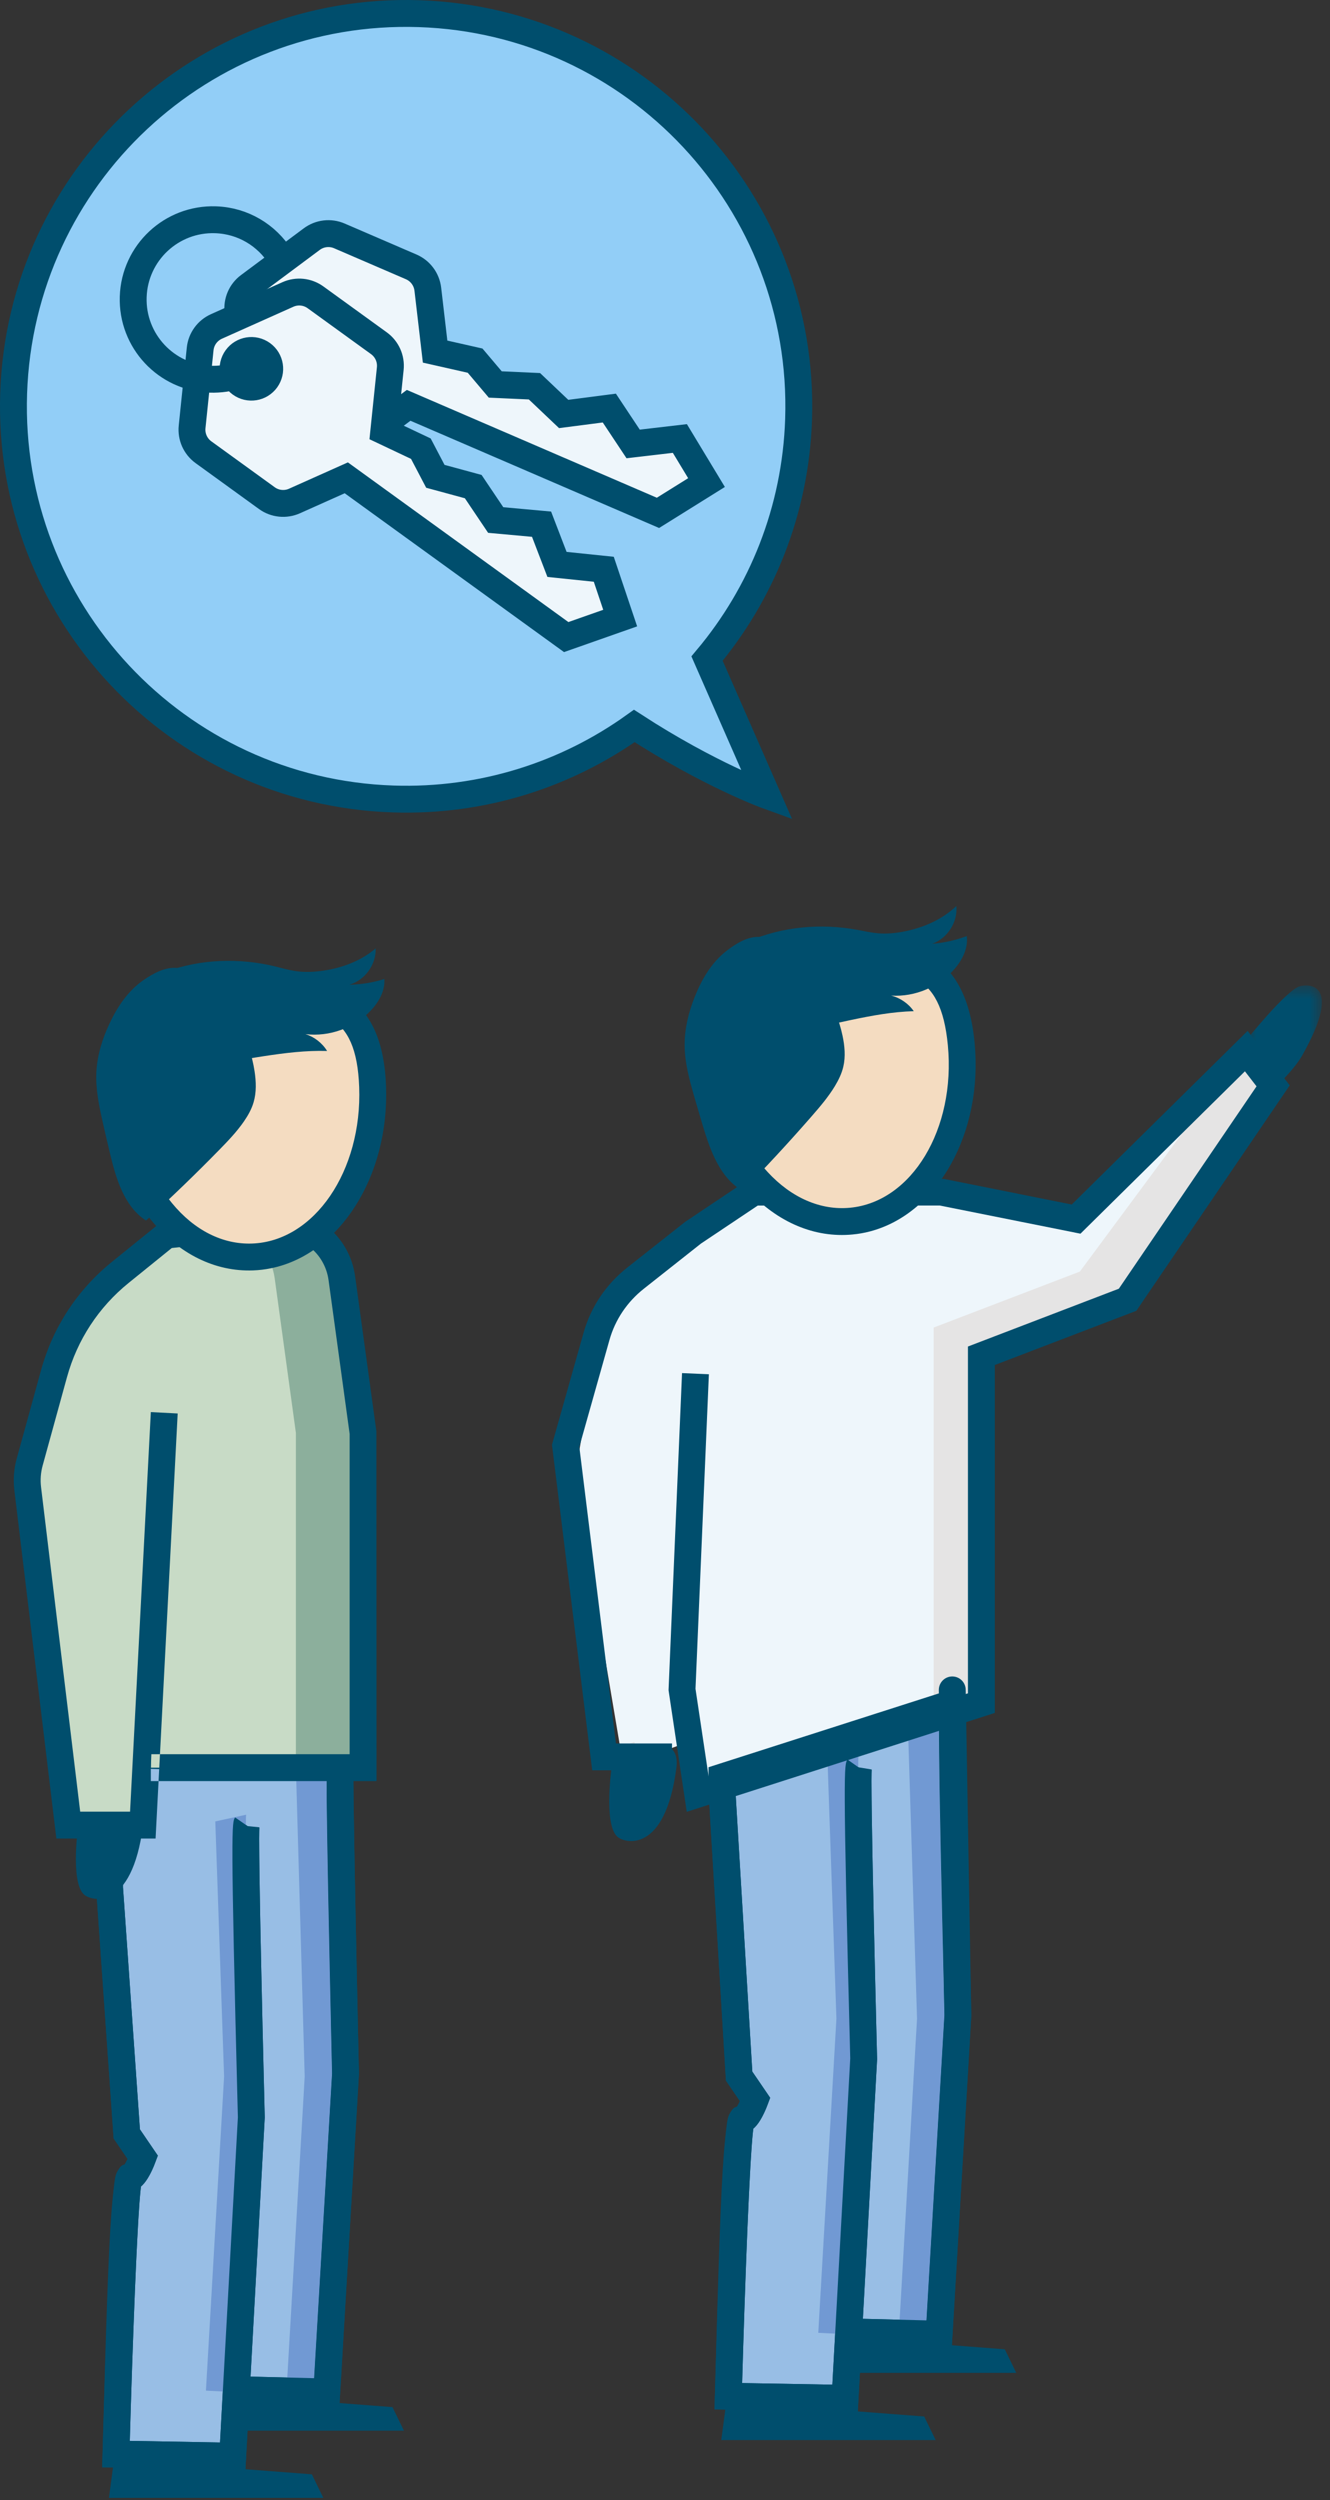 <?xml version="1.0" encoding="UTF-8"?>
<svg width="99px" height="186px" viewBox="0 0 99 186" version="1.1" xmlns="http://www.w3.org/2000/svg" xmlns:xlink="http://www.w3.org/1999/xlink">
    <rect x="0" y="0" width="99" height="186" fill="#333333" stroke="none"/>
    <!-- Generator: Sketch 63.1 (92452) - https://sketch.com -->
    <title>baufinanzierung-fiducia-vorhaben-nur-diese-seite.svg</title>
    <desc>Created with Sketch.</desc>
<defs>
        <polygon id="path-1" points="0.711 0.476 6.397 0.476 6.397 8.245 0.711 8.245"></polygon>
    </defs>
    <g id="Illustrations" stroke="none" stroke-width="1" fill="none" fill-rule="evenodd">
        <g transform="translate(-4918, -2020)" id="illustrationen-/-karakter-/-vorhaben-/-farbig">
            <g transform="translate(4919, 2020)">
                <g id="Group-82">
                    <polygon id="Fill-1" fill="#EEF6FB" points="50.214 129.606 51.381 133.392 72.496 126.617 72.496 100.772 83.381 96.606 94.214 80.69 92.214 78.106 79.547 90.606 69.502 88.595 55.55 88.596 44.047 96.772 41.774 109.937 45.399 131.397"></polygon>
                    <polygon id="Fill-2" fill="#E5E4E4" points="92.214 78.106 89.946 80.344 79.381 94.606 68.496 98.772 68.496 126.617 51.021 132.224 51.381 133.392 72.496 126.617 72.496 100.772 83.381 96.606 94.214 80.69"></polygon>
                    <polygon id="Fill-3" fill="#E5E4E4" points="46.214 129.606 45.162 129.997 45.399 131.397 46.625 130.941"></polygon>
                    <g id="Group-81" transform="translate(0, 0.842)">
                        <path d="M56.102,58.35 L51.63,48.156 C55.685,43.322 58.219,37.151 58.444,30.356 C58.978,14.222 46.332,0.708 30.198,0.174 C14.063,-0.36 0.551,12.287 0.016,28.42 C-0.519,44.555 12.128,58.068 28.262,58.602 C34.942,58.824 41.169,56.781 46.215,53.171 C51.787,56.788 56.102,58.35 56.102,58.35" id="Fill-4" fill="#92CEF7"></path>
                        <path d="M22.012,23.479 C21.713,24.171 20.91,24.491 20.218,24.192 C19.526,23.894 19.207,23.09 19.505,22.399 C19.804,21.707 20.607,21.387 21.299,21.686 C21.991,21.984 22.31,22.787 22.012,23.479 L22.012,23.479 Z M49.607,31.782 L46.129,32.188 L44.356,29.518 L40.957,29.958 L38.783,27.895 L35.865,27.763 L34.365,25.99 L31.388,25.318 L30.845,20.673 C30.759,19.939 30.288,19.307 29.609,19.014 L24.26,16.708 C23.581,16.416 22.798,16.507 22.205,16.949 L17.533,20.428 C16.941,20.87 16.629,21.593 16.715,22.328 L17.392,28.114 C17.478,28.847 17.949,29.48 18.627,29.772 L23.977,32.079 C24.655,32.372 25.438,32.28 26.031,31.838 L29.419,29.315 L47.976,37.316 L51.59,35.062 L49.607,31.782 Z" id="Fill-6" fill="#EEF6FB"></path>
                        <polygon id="Fill-8" fill="#004E6D" points="13.109 180 29.067 180 28.214 178.249 13.493 177.122"></polygon>
                        <g id="Group-13" transform="translate(7, 129)">
                            <path d="M10.323,5.948 C10.153,6.191 10.709,27.664 10.709,27.664 L9.323,52.897 L0.633,52.742 C0.633,52.742 1.194,32.173 1.633,32.173 C2.074,32.173 2.631,30.673 2.631,30.673 L1.438,28.923 L0.161,10.677 L0.161,0.673 L17.323,1.173 C17.197,1.427 17.72,24.42 17.72,24.42 L16.323,48.122 L10.104,47.967" id="Fill-10" fill="#98BEE5"></path>
                            <path d="M10.323,5.948 C10.153,6.191 10.709,27.664 10.709,27.664 L9.323,52.897 L0.633,52.742 C0.633,52.742 1.194,32.173 1.633,32.173 C2.074,32.173 2.631,30.673 2.631,30.673 L1.438,28.923 L0.161,10.677 L0.161,0.673 L17.323,1.173 C17.197,1.427 17.72,24.42 17.72,24.42 L16.323,48.122 L10.104,47.967" id="Stroke-12" stroke="#004E6D" stroke-width="2"></path>
                        </g>
                        <path d="M15.026,134.672 L17.323,134.173 C17.196,134.427 17.719,153.419 17.719,153.419 L16.323,177.121 L14.329,177.023 L15.681,153.648 L15.026,134.672 Z" id="Fill-14" fill="#7199D3"></path>
                        <path d="M17.268,182.913 L18.705,156.719 C18.497,148.479 18.215,136.014 18.306,135.109 L17.429,135.021 L16.502,134.376 C16.256,134.728 16.145,134.89 16.707,156.689 L15.377,180.88 L8.661,180.761 C8.855,173.931 9.215,163.923 9.49,161.843 C9.818,161.557 10.196,161.021 10.569,160.02 L10.749,159.536 L9.415,157.582 L8.157,139.606 L6.163,139.747 L7.458,158.262 L8.497,159.784 C8.421,159.944 8.344,160.091 8.279,160.194 C7.322,160.392 7.161,162.348 6.633,181.715 L6.606,182.724 L17.268,182.913 Z" id="Fill-16" fill="#004E6D"></path>
                        <path d="M21.026,130.672 L23.323,130.173 C23.196,130.427 23.719,153.419 23.719,153.419 L22.323,177.121 L20.329,177.023 L21.681,153.648 L21.026,130.672 Z" id="Fill-18" fill="#7199D3"></path>
                        <path d="M4.839,134.861 C4.839,134.861 4.209,139.113 5.238,140.1 C5.768,140.609 8.817,141.427 9.65,134.961 C9.808,133.732 9.119,131.459 9.119,131.459 L4.839,134.861 Z" id="Fill-20" fill="#004E6D"></path>
                        <path d="M11.228,104.27 L9.632,134.948 L4.083,134.948 L1.063,109.921 C0.983,109.253 1.033,108.577 1.212,107.928 L3.022,101.354 C3.838,98.392 5.561,95.76 7.95,93.829 L11.386,91.049 L19.197,90.179 C21.767,89.893 24.096,91.707 24.448,94.268 L26.026,105.774 L26.026,130.671 L10.228,130.671" id="Fill-22" fill="#C8DBC6"></path>
                        <path d="M19.448,94.268 C19.203,92.491 17.998,91.093 16.43,90.487 L19.198,90.179 C21.767,89.892 24.096,91.706 24.448,94.268 L26.026,105.774 L26.026,130.671 L21.026,130.671 L21.026,105.774 L19.448,94.268 Z" id="Fill-24" fill="#8CAF9C"></path>
                        <path d="M3.196,135.947 L10.581,135.947 L12.226,104.322 L10.228,104.218 L8.682,133.947 L4.969,133.947 L2.056,109.801 C1.99,109.26 2.031,108.72 2.175,108.194 L3.986,101.62 C4.751,98.843 6.339,96.417 8.578,94.606 L11.787,92.011 L19.307,91.173 C21.371,90.94 23.175,92.365 23.457,94.404 L25.026,105.842 L25.026,129.672 L10.227,129.672 L10.227,131.672 L27.026,131.672 L27.016,105.637 L25.437,94.133 C25.01,91.009 22.234,88.834 19.087,89.184 L10.984,90.088 L7.32,93.051 C4.754,95.127 2.934,97.906 2.058,101.089 L0.248,107.663 C0.033,108.441 -0.027,109.242 0.07,110.042 L3.196,135.947 Z" id="Fill-26" fill="#004E6D"></path>
                        <path d="M17.807,92.677 C22.992,92.484 26.99,86.806 26.736,79.994 C26.483,73.183 22.517,72.936 17.333,73.129 C12.148,73.323 7.707,73.882 7.96,80.694 C8.214,87.505 12.622,92.87 17.807,92.677" id="Fill-28" fill="#F4DCC1"></path>
                        <path d="M11.337,71.458 C13.93,70.504 16.813,70.412 19.498,71.065 C19.992,71.187 20.483,71.331 20.986,71.406 C21.678,71.509 22.386,71.478 23.078,71.375 C24.488,71.165 25.878,70.646 26.962,69.72 C27.011,70.916 26.162,72.092 25.01,72.42 C25.89,72.404 26.767,72.262 27.607,71.997 C27.672,72.867 27.207,73.699 26.609,74.334 C25.379,75.64 23.513,76.314 21.733,76.096 C22.398,76.303 22.983,76.757 23.348,77.35 C20.205,77.258 17.115,78.125 13.981,78.376 C13.015,78.453 11.983,78.457 11.155,77.956 C10.027,77.274 9.457,75.694 9.151,74.473 C8.771,72.952 10.062,71.927 11.337,71.458" id="Fill-30" fill="#004E6D"></path>
                        <path d="M7.145,75.323 C6.616,76.453 6.237,77.668 6.174,78.914 C6.109,80.202 6.382,81.481 6.667,82.739 C6.836,83.484 7.009,84.228 7.187,84.971 C7.638,86.857 8.24,88.912 9.866,89.969 C11.74,88.264 13.564,86.506 15.335,84.694 C15.988,84.027 16.636,83.349 17.165,82.581 C17.464,82.146 17.726,81.679 17.875,81.174 C18.097,80.427 18.066,79.628 17.949,78.858 C17.582,76.45 16.332,74.202 14.528,72.571 C13.893,71.998 13.111,71.293 12.225,71.179 C11.328,71.063 10.389,71.59 9.679,72.079 C8.527,72.874 7.73,74.073 7.145,75.323" id="Fill-32" fill="#004E6D"></path>
                        <path d="M8.959,80.656 C9.074,83.733 10.085,86.582 11.807,88.677 C13.464,90.694 15.582,91.76 17.77,91.678 C22.393,91.51 25.969,86.281 25.736,80.032 C25.528,74.438 22.9,73.924 17.37,74.129 C15.803,74.186 14.418,74.274 13.246,74.511 C10.395,75.089 8.807,76.555 8.959,80.656 M17.844,93.677 C15.017,93.783 12.324,92.458 10.261,89.947 C8.264,87.516 7.091,84.242 6.96,80.73 C6.655,72.528 12.805,72.295 17.295,72.13 C21.811,71.962 27.43,71.754 27.735,79.958 C27.987,86.733 24.238,92.492 19.164,93.519 C18.733,93.607 18.293,93.66 17.844,93.677" id="Fill-34" fill="#004E6D"></path>
                        <path d="M24.264,178.144 L25.716,153.478 C25.518,144.581 25.244,131.156 25.312,130.3 L24.444,130.232 L23.428,129.724 C23.28,130.021 23.19,130.2 23.718,153.442 L22.381,176.097 L17.128,175.966 L17.079,177.966 L24.264,178.144 Z" id="Fill-36" fill="#004E6D"></path>
                        <polygon id="Fill-38" fill="#004E6D" points="7.109 185 23.067 185 22.214 183.249 7.493 182.122"></polygon>
                        <polygon id="Fill-40" fill="#004E6D" points="58.688 175.699 74.646 175.699 73.793 173.947 59.072 172.82"></polygon>
                        <g id="Group-45" transform="translate(52, 124)">
                            <path d="M10.903,6.646 C10.733,6.889 11.288,28.363 11.288,28.363 L9.903,53.595 L1.213,53.441 C1.213,53.441 1.773,32.871 2.213,32.871 C2.653,32.871 3.212,31.371 3.212,31.371 L2.018,29.621 L0.74,8.375 L0.74,7.371 L17.903,1.871 C17.776,-4.875 18.299,25.119 18.299,25.119 L16.903,48.82 L10.684,48.666" id="Fill-42" fill="#98BEE5"></path>
                            <path d="M10.903,6.646 C10.733,6.889 11.288,28.363 11.288,28.363 L9.903,53.595 L1.213,53.441 C1.213,53.441 1.773,32.871 2.213,32.871 C2.653,32.871 3.212,31.371 3.212,31.371 L2.018,29.621 L0.74,8.375 L0.74,7.371 L17.903,1.871 C17.776,-4.875 18.299,25.119 18.299,25.119 L16.903,48.82 L10.684,48.666" id="Stroke-44" stroke="#004E6D" stroke-width="2"></path>
                        </g>
                        <path d="M60.606,130.371 L62.903,129.871 C62.776,130.125 63.299,149.119 63.299,149.119 L61.903,172.82 L59.909,172.721 L61.26,149.346 L60.606,130.371 Z" id="Fill-46" fill="#7199D3"></path>
                        <path d="M62.848,178.612 L52.185,178.422 L52.212,177.413 C52.74,158.043 52.901,156.09 53.859,155.893 C53.923,155.79 54,155.643 54.077,155.483 L53.035,153.956 L51.742,132.435 L53.738,132.316 L54.998,153.286 L56.327,155.235 L56.148,155.719 C55.776,156.72 55.398,157.257 55.069,157.543 C54.794,159.625 54.434,169.63 54.24,176.459 L60.957,176.579 L62.289,152.308 C61.724,130.585 61.836,130.424 62.084,130.071 L63.721,131.221 L62.903,130.646 L63.886,130.808 C63.795,131.715 64.077,144.179 64.287,152.338 L62.848,178.612 Z" id="Fill-48" fill="#004E6D"></path>
                        <path d="M66.606,128.371 L68.903,127.871 C68.776,128.125 69.299,149.119 69.299,149.119 L67.903,172.82 L65.909,172.721 L67.26,149.346 L66.606,128.371 Z" id="Fill-50" fill="#7199D3"></path>
                        <path d="M69.844,173.843 L62.657,173.664 L62.709,171.664 L67.962,171.796 L69.3,149.06 C68.77,126.9 68.861,126.72 69.008,126.423 L70.797,127.318 L69.903,126.87 L70.892,127.001 C70.825,127.842 71.099,140.675 71.299,149.095 L69.844,173.843 Z" id="Fill-52" fill="#004E6D"></path>
                        <polygon id="Fill-54" fill="#004E6D" points="52.688 180.699 68.646 180.699 67.793 178.947 53.072 177.82"></polygon>
                        <path d="M50.119,133.958 L48.765,124.914 L48.768,124.817 L49.768,101.317 L51.766,101.403 L50.77,124.807 L51.748,131.335 L71.05,125.142 L71.05,99.34 L82.283,95.038 L92.532,79.982 L91.667,78.864 L79.425,90.945 L68.957,88.85 L55.407,88.851 L51.176,91.681 L46.931,95.035 C45.679,96.022 44.792,97.344 44.365,98.856 L42.122,106.804 L44.849,128.871 L49.021,128.871 L49.021,130.871 L43.082,130.871 L40.087,106.649 L42.439,98.313 C42.982,96.392 44.106,94.716 45.692,93.465 L50.001,90.064 L54.8,86.851 L69.252,86.869 L78.776,88.775 L91.868,75.856 L95.003,79.908 L83.584,96.683 L73.05,100.715 L73.05,126.601 L50.119,133.958 Z" id="Fill-56" fill="#004E6D"></path>
                        <path d="M62.364,90.01 C67.529,89.52 71.195,83.622 70.552,76.836 C69.906,70.051 65.934,70.031 60.77,70.522 C55.605,71.012 51.203,71.825 51.846,78.611 C52.489,85.397 57.199,90.5 62.364,90.01" id="Fill-58" fill="#F4DCC1"></path>
                        <path d="M54.687,69.197 C57.221,68.096 60.093,67.84 62.812,68.338 C63.312,68.429 63.81,68.546 64.317,68.592 C65.014,68.655 65.718,68.583 66.404,68.44 C67.8,68.15 69.157,67.552 70.186,66.566 C70.304,67.758 69.523,68.979 68.393,69.373 C69.27,69.307 70.138,69.114 70.961,68.802 C71.076,69.667 70.66,70.524 70.099,71.193 C68.946,72.566 67.121,73.346 65.332,73.231 C66.008,73.399 66.618,73.819 67.017,74.39 C63.873,74.478 60.838,75.522 57.723,75.952 C56.764,76.085 55.734,76.147 54.878,75.695 C53.713,75.079 53.052,73.535 52.677,72.333 C52.21,70.836 53.44,69.738 54.687,69.197" id="Fill-60" fill="#004E6D"></path>
                        <path d="M50.724,73.296 C50.261,74.454 49.952,75.689 49.961,76.936 C49.97,78.227 50.316,79.487 50.672,80.728 C50.884,81.462 51.099,82.195 51.319,82.927 C51.878,84.782 52.597,86.799 54.281,87.763 C56.054,85.953 57.774,84.093 59.439,82.183 C60.052,81.48 60.66,80.766 61.144,79.968 C61.417,79.516 61.652,79.035 61.772,78.522 C61.951,77.764 61.875,76.968 61.713,76.207 C61.208,73.822 59.831,71.65 57.937,70.126 C57.27,69.59 56.449,68.931 55.557,68.868 C54.655,68.805 53.748,69.382 53.068,69.912 C51.964,70.772 51.237,72.016 50.724,73.296" id="Fill-62" fill="#004E6D"></path>
                        <path d="M52.842,78.517 C53.133,81.581 54.306,84.368 56.145,86.362 C57.914,88.28 60.09,89.222 62.27,89.015 C66.876,88.581 70.147,83.156 69.555,76.93 C69.026,71.358 66.374,70.995 60.864,71.517 C59.303,71.665 57.925,71.831 56.769,72.136 C53.955,72.876 52.453,74.431 52.842,78.517 M62.459,91.005 C59.642,91.274 56.879,90.106 54.675,87.717 C52.541,85.405 51.182,82.204 50.85,78.705 C50.075,70.534 56.202,69.949 60.675,69.526 C65.172,69.099 70.77,68.569 71.546,76.742 C72.186,83.492 68.775,89.456 63.767,90.773 C63.343,90.885 62.906,90.963 62.459,91.005" id="Fill-64" fill="#004E6D"></path>
                        <g id="Group-68" transform="translate(91, 72)">
                            <mask id="mask-2" fill="white">
                                <use xlink:href="#path-1"></use>
                            </mask>
                            <g id="Clip-67"></g>
                            <path d="M0.711,4.616 C0.711,4.616 3.738,0.821 4.761,0.532 C5.287,0.383 8.069,0.127 4.919,5.704 C4.321,6.762 2.755,8.245 2.755,8.245 L0.711,4.616 Z" id="Fill-66" fill="#004E6D" mask="url(#mask-2)"></path>
                        </g>
                        <path d="M44.54,130.56 C44.54,130.56 43.91,134.811 44.939,135.798 C45.469,136.307 48.518,137.126 49.351,130.659 C49.509,129.431 48.82,129.157 48.82,129.157 L44.54,130.56 Z" id="Fill-69" fill="#004E6D"></path>
                        <path d="M56.102,58.35 L51.63,48.156 C55.685,43.322 58.219,37.151 58.444,30.356 C58.978,14.222 46.332,0.708 30.198,0.174 C14.063,-0.36 0.551,12.287 0.016,28.42 C-0.519,44.555 12.128,58.068 28.262,58.602 C34.942,58.824 41.169,56.781 46.215,53.171 C51.787,56.788 56.102,58.35 56.102,58.35 Z" id="Stroke-71" stroke="#004E6D" stroke-width="2"></path>
                        <path d="M22.012,23.479 C21.713,24.171 20.91,24.491 20.218,24.192 C19.526,23.894 19.207,23.09 19.505,22.399 C19.804,21.707 20.607,21.387 21.299,21.686 C21.991,21.984 22.31,22.787 22.012,23.479 Z M49.607,31.782 L46.129,32.188 L44.356,29.518 L40.957,29.958 L38.783,27.895 L35.865,27.763 L34.365,25.99 L31.388,25.318 L30.845,20.673 C30.759,19.939 30.288,19.307 29.609,19.014 L24.26,16.708 C23.581,16.416 22.798,16.507 22.205,16.949 L17.533,20.428 C16.941,20.87 16.629,21.593 16.715,22.328 L17.392,28.114 C17.478,28.847 17.949,29.48 18.627,29.772 L23.977,32.079 C24.655,32.372 25.438,32.28 26.031,31.838 L29.419,29.315 L47.976,37.316 L51.59,35.062 L49.607,31.782 Z" id="Stroke-73" stroke="#004E6D" stroke-width="2"></path>
                        <path d="M18.818,27.399 C18.376,28.009 17.523,28.146 16.912,27.704 C16.302,27.262 16.165,26.409 16.607,25.798 C17.049,25.188 17.902,25.051 18.513,25.493 C19.124,25.935 19.26,26.789 18.818,27.399 L18.818,27.399 Z M43.943,41.511 L40.461,41.151 L39.311,38.158 L35.898,37.848 L34.225,35.361 L31.406,34.596 L30.328,32.54 L27.569,31.235 L28.05,26.584 C28.126,25.848 27.804,25.128 27.206,24.696 L22.486,21.28 C21.888,20.846 21.104,20.765 20.429,21.067 L15.111,23.446 C14.437,23.748 13.975,24.386 13.899,25.121 L13.3,30.916 C13.224,31.651 13.546,32.371 14.144,32.803 L18.863,36.219 C19.462,36.653 20.246,36.734 20.921,36.432 L24.777,34.708 L41.146,46.557 L45.164,45.144 L43.943,41.511 Z" id="Fill-75" fill="#EEF6FB"></path>
                        <path d="M18.818,27.399 C18.376,28.009 17.523,28.146 16.912,27.704 C16.302,27.262 16.165,26.409 16.607,25.798 C17.049,25.188 17.902,25.051 18.513,25.493 C19.124,25.935 19.26,26.789 18.818,27.399 Z M43.943,41.511 L40.461,41.151 L39.311,38.158 L35.898,37.848 L34.225,35.361 L31.406,34.596 L30.328,32.54 L27.569,31.235 L28.05,26.584 C28.126,25.848 27.804,25.128 27.206,24.696 L22.486,21.28 C21.888,20.846 21.104,20.765 20.429,21.067 L15.111,23.446 C14.437,23.748 13.975,24.386 13.899,25.121 L13.3,30.916 C13.224,31.651 13.546,32.371 14.144,32.803 L18.863,36.219 C19.462,36.653 20.246,36.734 20.921,36.432 L24.777,34.708 L41.146,46.557 L45.164,45.144 L43.943,41.511 Z" id="Stroke-77" stroke="#004E6D" stroke-width="2"></path>
                        <path d="M18.482,26.133 C17.427,26.951 16.09,27.419 14.651,27.372 C11.375,27.264 8.807,24.52 8.916,21.242 C9.024,17.966 11.768,15.399 15.044,15.508 C17.092,15.575 18.863,16.672 19.877,18.285" id="Stroke-79" stroke="#004E6D" stroke-width="2"></path>
                    </g>
                </g>
            </g>
        </g>
    </g>
</svg>